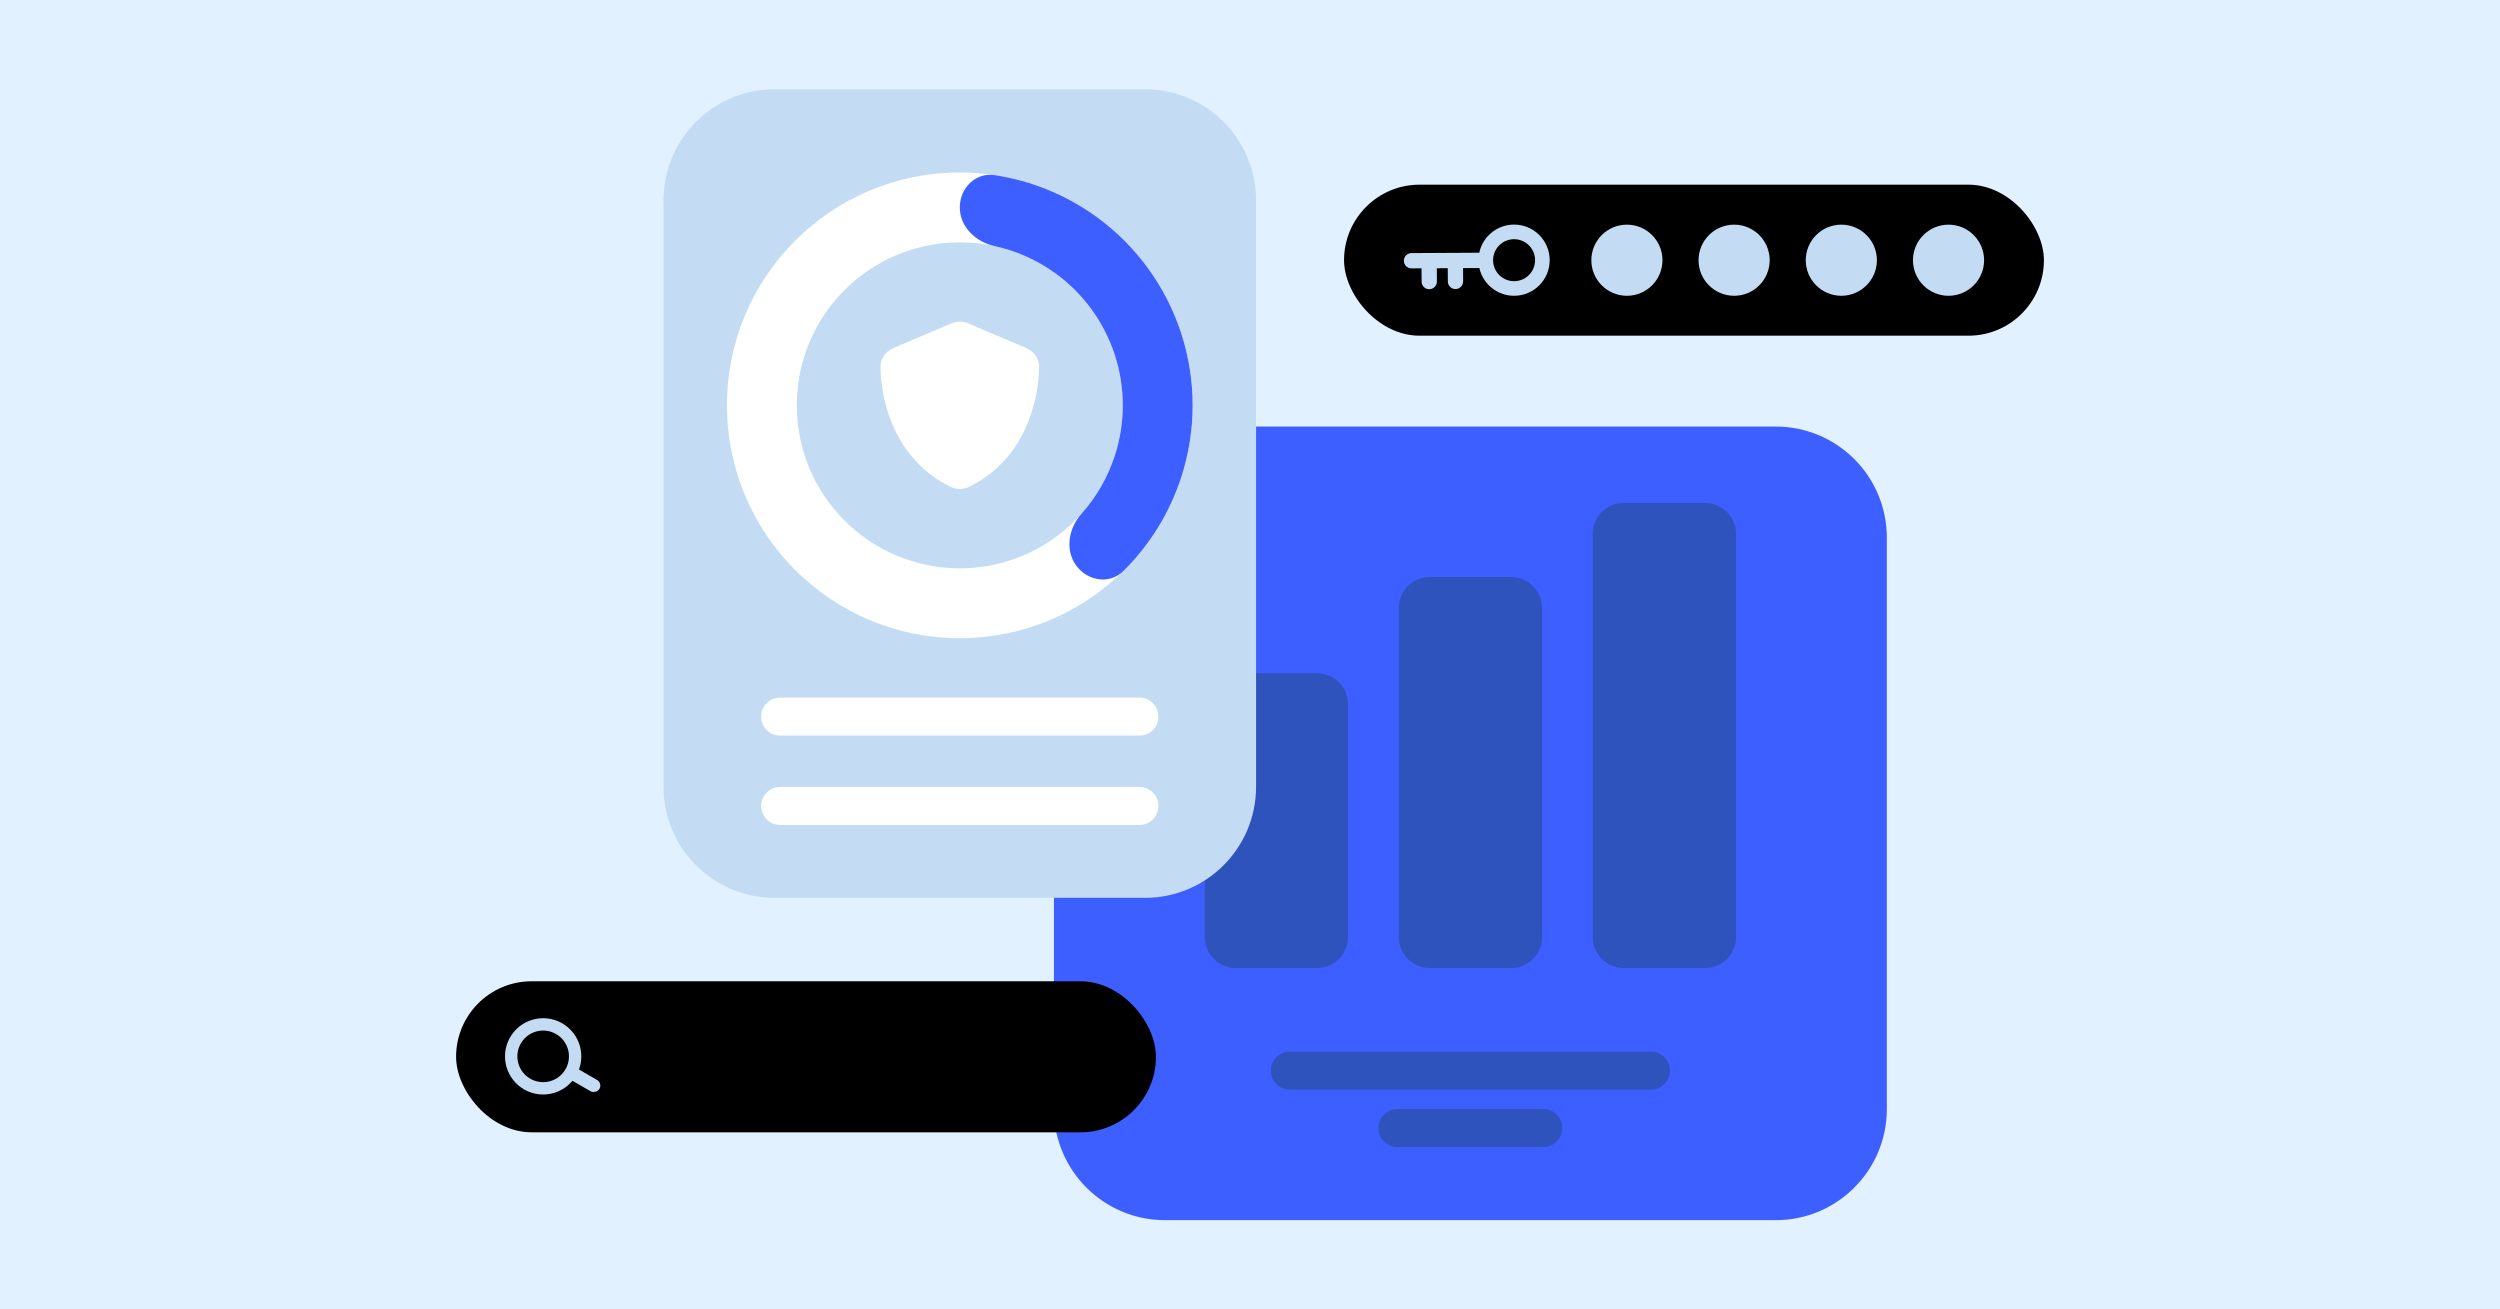 <svg width="968" height="507" viewBox="0 0 968 507" fill="none" xmlns="http://www.w3.org/2000/svg">
<rect width="968" height="507" fill="#E2F1FF"/>
<path d="M408.082 208.167C408.082 184.418 427.333 165.167 451.082 165.167H687.582C711.33 165.167 730.582 184.418 730.582 208.167V429.443C730.582 453.191 711.33 472.443 687.582 472.443H451.082C427.333 472.443 408.082 453.191 408.082 429.443V208.167Z" fill="#3E5FFF"/>
<path d="M466.474 272.664C466.474 266.037 471.847 260.664 478.474 260.664H509.958C516.585 260.664 521.958 266.037 521.958 272.664V362.82C521.958 369.447 516.585 374.82 509.958 374.82H478.474C471.847 374.82 466.474 369.447 466.474 362.82V272.664Z" fill="#2E53BC"/>
<path d="M541.59 235.398C541.59 228.771 546.962 223.398 553.59 223.398H585.073C591.701 223.398 597.073 228.771 597.073 235.398V362.82C597.073 369.447 591.701 374.82 585.073 374.82H553.59C546.962 374.82 541.59 369.447 541.59 362.82V235.398Z" fill="#2E53BC"/>
<path d="M492.041 414.554C492.041 410.487 495.337 407.191 499.403 407.191L639.26 407.191C643.327 407.191 646.623 410.487 646.623 414.554V414.554C646.623 418.62 643.327 421.917 639.26 421.917L499.403 421.917C495.337 421.917 492.041 418.62 492.041 414.554V414.554Z" fill="#2E53BC"/>
<path d="M533.733 436.766C533.733 432.699 537.03 429.403 541.096 429.403H597.568C601.634 429.403 604.931 432.699 604.931 436.766V436.766C604.931 440.832 601.634 444.129 597.568 444.129H541.096C537.03 444.129 533.733 440.832 533.733 436.766V436.766Z" fill="#2E53BC"/>
<path d="M616.706 206.744C616.706 200.117 622.079 194.744 628.706 194.744H660.189C666.817 194.744 672.189 200.117 672.189 206.744V362.82C672.189 369.447 666.817 374.82 660.189 374.82H628.706C622.079 374.82 616.706 369.447 616.706 362.82V206.744Z" fill="#2E53BC"/>
<path d="M256.916 77.557C256.916 53.809 276.167 34.557 299.916 34.557H443.351C467.099 34.557 486.351 53.809 486.351 77.557V304.64C486.351 328.389 467.099 347.64 443.351 347.64H299.915C276.167 347.64 256.916 328.389 256.916 304.64V77.557Z" fill="#C3DCF4"/>
<path d="M461.79 156.943C461.79 206.735 421.426 247.099 371.634 247.099C321.842 247.099 281.477 206.735 281.477 156.943C281.477 107.15 321.842 66.786 371.634 66.786C421.426 66.786 461.79 107.15 461.79 156.943ZM308.524 156.943C308.524 191.797 336.779 220.052 371.634 220.052C406.488 220.052 434.743 191.797 434.743 156.943C434.743 122.088 406.488 93.833 371.634 93.833C336.779 93.833 308.524 122.088 308.524 156.943Z" fill="white"/>
<path d="M371.633 80.31C371.633 72.841 377.721 66.682 385.106 67.798C399.323 69.947 412.888 75.477 424.626 84.004C440.029 95.195 451.494 110.975 457.377 129.083C463.26 147.19 463.26 166.695 457.377 184.803C452.894 198.601 445.169 211.048 434.931 221.143C429.612 226.386 421.067 224.983 416.677 218.94V218.94C412.287 212.898 413.766 204.518 418.737 198.943C424.522 192.455 428.938 184.804 431.654 176.445C435.772 163.769 435.772 150.116 431.654 137.441C427.535 124.766 419.51 113.72 408.728 105.886C401.617 100.719 393.547 97.125 385.053 95.276C377.755 93.688 371.633 87.778 371.633 80.31V80.31Z" fill="#3E5FFF"/>
<path d="M368.436 125.204C370.483 124.338 372.798 124.338 374.832 125.205L397.436 134.792C400.25 135.986 402.361 138.759 402.336 141.996C402.272 154.801 397.052 178.019 375.011 188.573C372.875 189.583 370.393 189.583 368.257 188.573C346.21 178.019 340.995 154.801 340.932 141.996C340.916 138.759 343.02 135.986 345.832 134.792L368.436 125.204Z" fill="white"/>
<path d="M294.725 277.466C294.725 273.4 298.021 270.103 302.087 270.103H441.18C445.247 270.103 448.543 273.4 448.543 277.466V277.466C448.543 281.532 445.247 284.829 441.18 284.829H302.087C298.021 284.829 294.725 281.532 294.725 277.466V277.466Z" fill="white"/>
<path d="M294.725 312.073C294.725 308.007 298.021 304.711 302.087 304.711H441.18C445.247 304.711 448.543 308.007 448.543 312.073V312.073C448.543 316.14 445.247 319.436 441.18 319.436H302.087C298.021 319.436 294.725 316.14 294.725 312.073V312.073Z" fill="white"/>
<rect x="176.596" y="379.95" width="270.989" height="58.48" rx="29.24" fill="black"/>
<path fill-rule="evenodd" clip-rule="evenodd" d="M198.815 401.106C194.444 407.455 196.047 416.146 202.396 420.518C208.745 424.889 217.436 423.286 221.807 416.937C226.179 410.588 224.576 401.897 218.227 397.525C211.878 393.154 203.187 394.757 198.815 401.106ZM204.185 417.918C199.272 414.535 198.031 407.809 201.414 402.896C204.798 397.982 211.524 396.741 216.437 400.125C221.351 403.508 222.592 410.234 219.208 415.147C215.825 420.061 209.099 421.302 204.185 417.918Z" fill="#C3DCF4"/>
<path fill-rule="evenodd" clip-rule="evenodd" d="M198.145 400.644C193.518 407.364 195.215 416.561 201.934 421.188C208.653 425.814 217.851 424.118 222.478 417.399C227.104 410.679 225.408 401.481 218.688 396.855C211.969 392.228 202.771 393.925 198.145 400.644ZM202.857 419.847C196.879 415.73 195.369 407.546 199.486 401.568C203.602 395.589 211.786 394.079 217.765 398.196C223.744 402.312 225.253 410.496 221.137 416.475C217.02 422.454 208.836 423.964 202.857 419.847ZM204.647 417.248C200.104 414.12 198.956 407.901 202.085 403.357C205.213 398.814 211.432 397.667 215.975 400.795C220.519 403.923 221.666 410.142 218.538 414.686C215.409 419.229 209.19 420.376 204.647 417.248ZM200.744 402.434C197.106 407.718 198.44 414.951 203.724 418.589C209.008 422.227 216.24 420.893 219.879 415.609C223.517 410.325 222.183 403.092 216.899 399.454C211.615 395.816 204.382 397.15 200.744 402.434Z" fill="#C3DCF4"/>
<rect x="218.766" y="416.814" width="5.042" height="13.947" rx="2.521" transform="rotate(-60 218.766 416.814)" fill="#C3DCF4"/>
<rect x="520.415" y="71.504" width="270.989" height="58.48" rx="29.24" fill="black"/>
<path fill-rule="evenodd" clip-rule="evenodd" d="M600.037 100.67C600.078 108.283 593.94 114.487 586.328 114.528C579.732 114.563 574.193 109.96 572.805 103.778L566.496 103.812L566.524 108.953C566.532 110.588 565.214 111.921 563.578 111.93C561.943 111.938 560.611 110.62 560.602 108.985L560.574 103.844L556.336 103.866L556.364 109.007C556.373 110.643 555.054 111.975 553.419 111.984C551.783 111.993 550.451 110.674 550.442 109.039L550.414 103.898L546.553 103.919C544.918 103.928 543.585 102.609 543.576 100.974C543.568 99.338 544.886 98.005 546.521 97.997L572.773 97.856C574.095 91.659 579.584 86.997 586.179 86.962C593.792 86.921 599.996 93.058 600.037 100.67ZM594.382 100.701C594.406 105.19 590.786 108.849 586.297 108.873C581.808 108.897 578.149 105.277 578.125 100.788C578.101 96.299 581.721 92.64 586.21 92.616C590.699 92.592 594.358 96.212 594.382 100.701Z" fill="#C3DCF4"/>
<circle cx="629.937" cy="100.758" r="13.77" fill="#C3DCF4"/>
<circle cx="671.449" cy="100.758" r="13.77" fill="#C3DCF4"/>
<circle cx="712.96" cy="100.758" r="13.77" fill="#C3DCF4"/>
<circle cx="754.472" cy="100.758" r="13.77" fill="#C3DCF4"/>
</svg>
